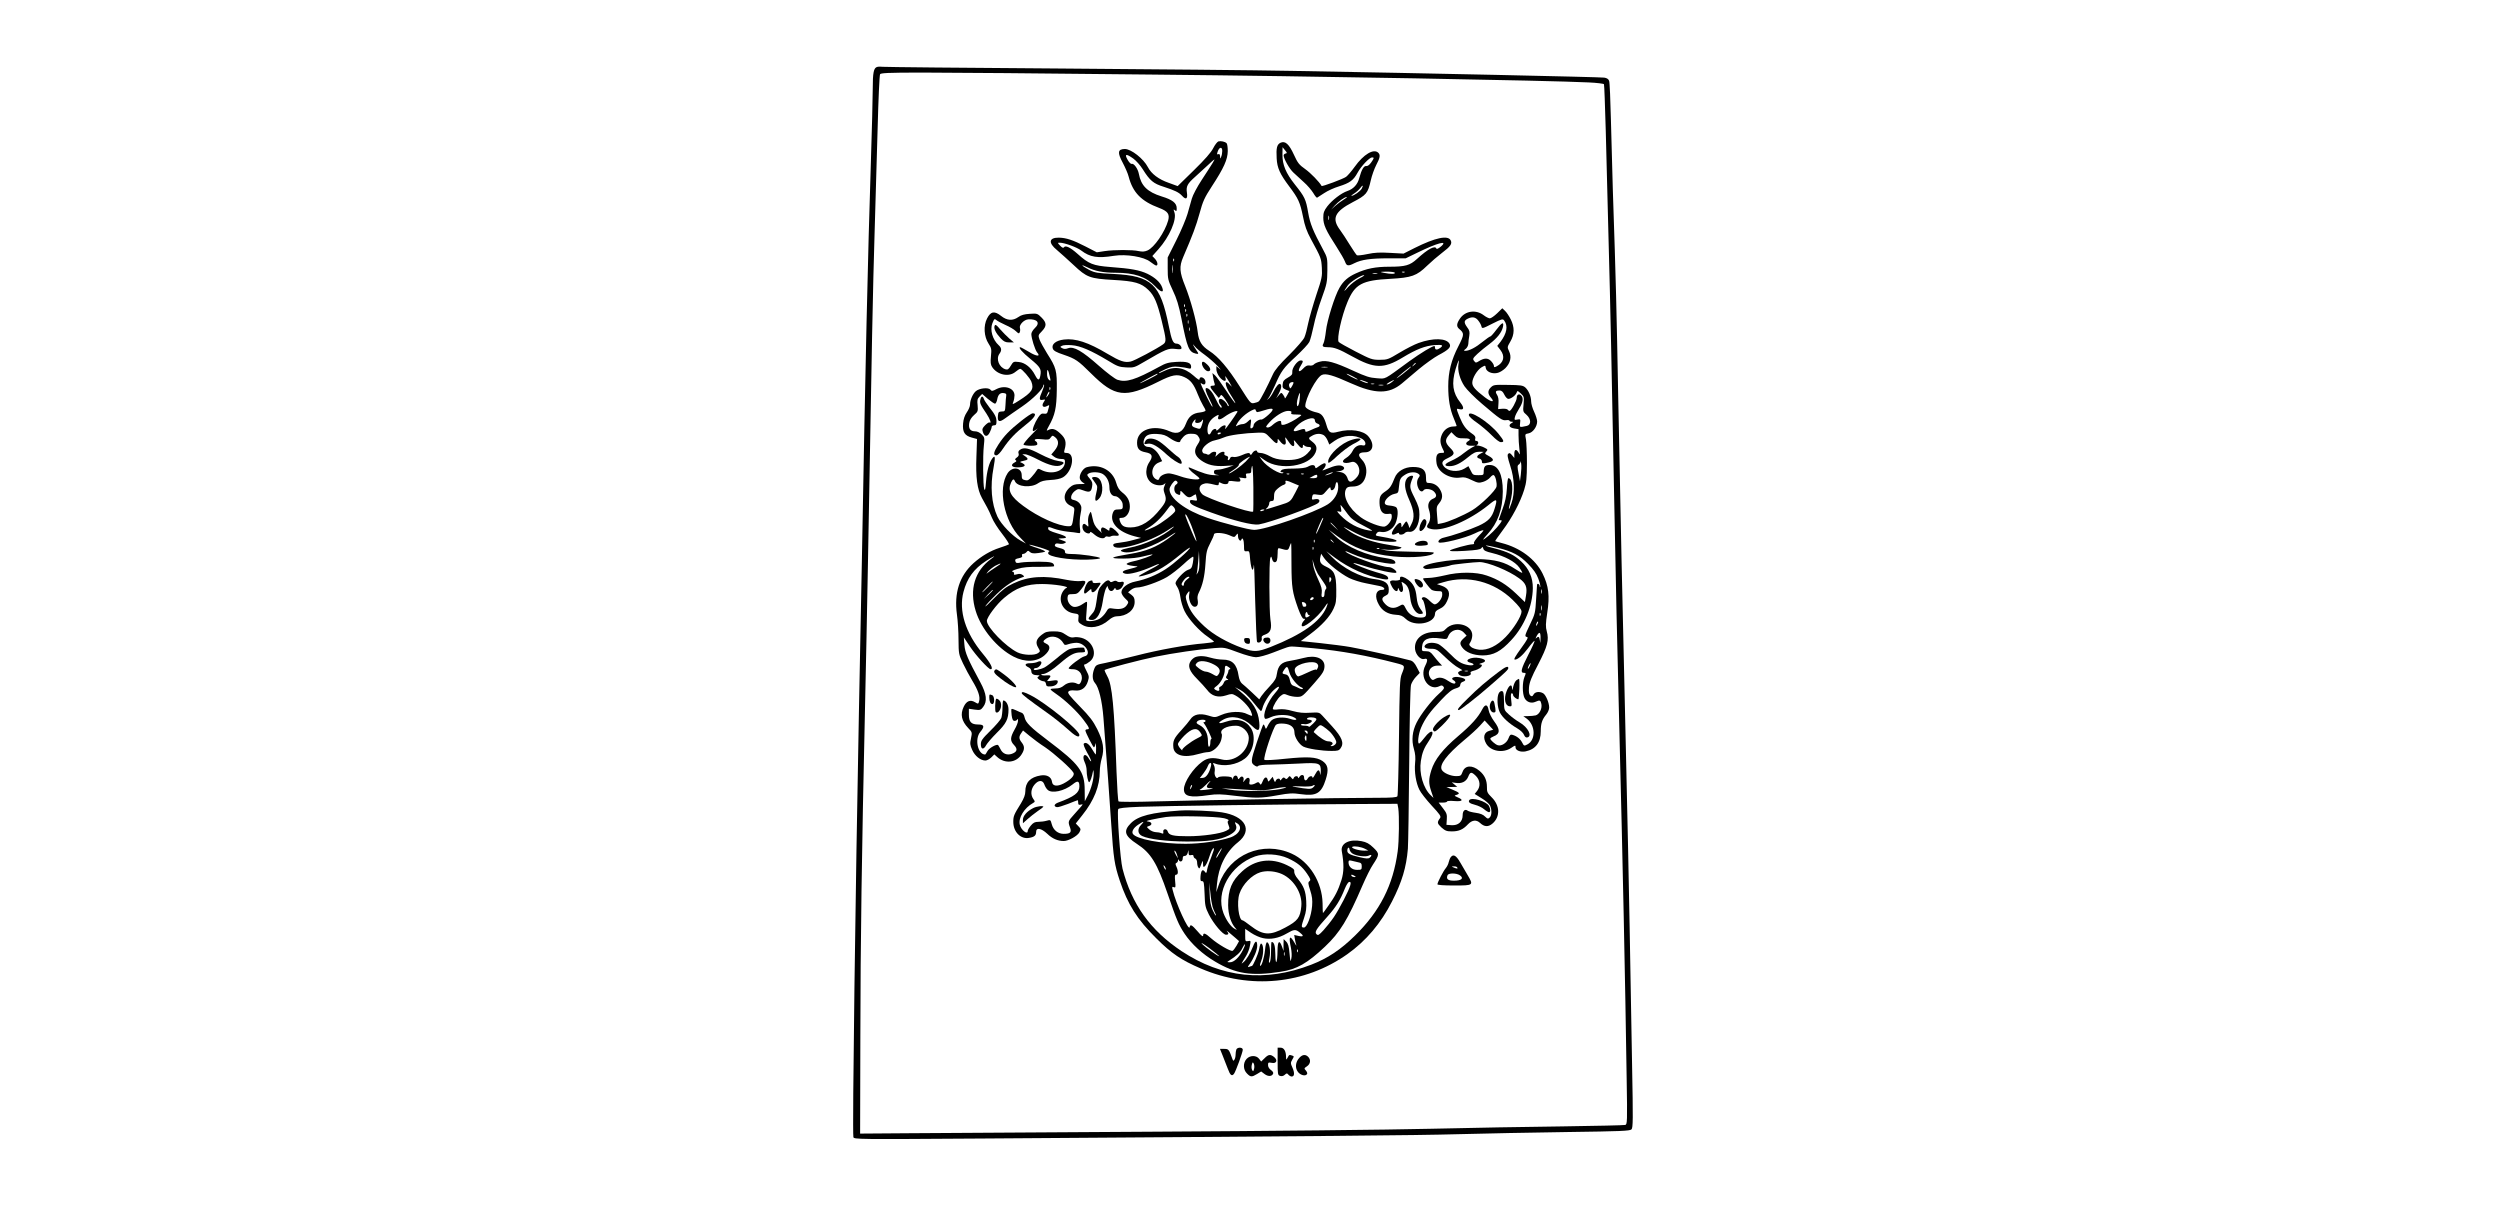 <?xml version="1.0" encoding="UTF-8" standalone="yes"?>
<svg version="1.0" xmlns="http://www.w3.org/2000/svg" width="100%" height="100mm" viewBox="0 0 768 1024" preserveAspectRatio="xMidYMid meet">
  <g transform="translate(0,1024) scale(0.1,-0.1)" fill="#000000" stroke="none">
    <path d="M737 9683 c-29 -8 -37 -46 -37 -186 0 -73 -7 -339 -15 -592 -26 -803
-46 -1686 -75 -3310 -6 -308 -17 -884 -25 -1280 -28 -1432 -56 -3499 -46
-3539 4 -19 27 -19 1070 -12 2877 20 3597 26 3961 36 217 6 628 14 912 18 443
6 519 9 533 22 13 14 14 75 5 540 -5 289 -14 797 -20 1130 -6 333 -19 974 -30
1425 -30 1268 -48 2097 -65 2985 -14 754 -19 965 -45 1735 -5 154 -12 417 -16
585 -4 168 -10 315 -15 327 -5 15 -19 24 -41 27 -32 5 -1501 37 -2593 56 -297
6 -1179 14 -1960 20 -781 5 -1434 12 -1450 14 -17 2 -38 2 -48 -1z m2323 -64
c1253 -12 3281 -49 3598 -65 67 -3 125 -10 128 -15 3 -5 9 -179 15 -387 5
-207 16 -627 24 -932 15 -551 25 -1037 45 -2075 13 -703 27 -1316 45 -2015 27
-1058 48 -2045 60 -2867 6 -361 5 -382 -12 -386 -10 -3 -243 -8 -518 -12 -275
-3 -774 -12 -1110 -20 -335 -8 -1357 -19 -2270 -24 -913 -6 -1842 -12 -2065
-13 l-405 -3 2 800 c1 806 12 1552 38 2710 8 347 19 900 25 1230 32 1834 42
2314 55 2740 8 259 19 661 26 895 6 234 15 433 20 442 10 19 188 19 2299 -3z"/>
    <path d="M3577 9063 c-9 -3 -29 -28 -43 -56 -18 -36 -69 -94 -161 -184 l-135
-132 -74 27 c-84 29 -145 75 -174 131 -36 70 -139 151 -192 151 -59 -1 -63
-30 -17 -115 20 -38 43 -90 49 -115 35 -133 105 -205 255 -261 71 -27 88 -51
74 -104 -27 -96 -117 -227 -173 -250 -23 -10 -43 -11 -72 -5 -51 12 -202 12
-284 0 l-65 -10 -95 49 c-103 53 -160 72 -221 73 -83 1 -90 -43 -16 -103 28
-24 91 -80 139 -125 109 -103 135 -113 333 -124 176 -10 229 -25 290 -84 48
-46 74 -107 110 -256 39 -159 40 -175 13 -195 -51 -37 -241 -138 -271 -144
-50 -11 -88 2 -191 63 -162 97 -269 132 -365 120 -67 -8 -106 -40 -92 -76 6
-17 28 -30 92 -51 96 -33 119 -48 226 -155 199 -198 282 -208 560 -69 115 58
156 66 215 39 52 -23 80 -58 113 -143 13 -33 33 -75 44 -93 12 -18 21 -38 21
-43 0 -6 -21 -13 -46 -16 -61 -6 -95 -34 -117 -93 -27 -72 -71 -93 -135 -64
-136 61 -272 14 -272 -94 0 -51 18 -71 73 -81 53 -10 62 -33 30 -80 -44 -65
-31 -150 29 -181 33 -17 80 -18 97 -1 10 10 10 7 0 -16 -10 -22 -10 -35 -1
-61 19 -52 15 -71 -29 -126 -86 -109 -167 -160 -254 -160 -55 0 -76 14 -89 58
-6 19 -4 22 18 22 35 0 66 43 66 92 0 49 -19 86 -64 120 -25 20 -39 42 -50 81
-30 104 -136 159 -246 128 -31 -9 -64 -64 -56 -95 3 -12 16 -28 28 -34 20 -9
16 -11 -29 -11 -43 -1 -58 -6 -83 -28 -60 -55 -56 -124 8 -153 32 -14 33 -17
27 -60 -14 -108 -15 -110 -45 -110 -83 0 -252 76 -377 169 -107 79 -132 128
-101 196 13 28 23 32 31 11 19 -49 137 -59 195 -17 23 16 49 23 102 26 45 2
82 10 103 22 82 49 106 203 31 203 -22 0 -24 3 -17 28 17 60 9 93 -35 133 -42
40 -68 47 -102 29 -16 -9 -15 -4 6 34 51 91 64 149 66 300 2 162 -4 184 -81
305 -26 42 -54 93 -62 113 -13 37 -12 39 19 71 41 43 41 70 -3 114 -34 34 -37
35 -98 31 -45 -3 -72 -10 -95 -27 -47 -33 -94 -30 -143 9 -55 44 -87 39 -117
-20 -32 -61 -26 -152 12 -210 24 -37 26 -46 20 -105 -5 -52 -3 -70 10 -90 43
-66 140 -86 194 -40 17 14 34 25 40 25 14 0 81 -77 92 -106 24 -62 5 -90 -102
-158 -57 -36 -58 -36 -48 -11 6 15 10 39 10 54 0 60 -80 88 -149 53 -35 -19
-41 -19 -52 -5 -17 20 -92 12 -121 -13 -26 -23 -48 -74 -48 -111 0 -15 -12
-44 -27 -65 -18 -27 -28 -56 -31 -93 -6 -71 13 -101 72 -117 l44 -12 -5 -145
c-7 -176 7 -275 46 -346 15 -27 35 -63 44 -80 9 -16 27 -54 39 -84 12 -30 50
-90 85 -134 35 -45 60 -84 56 -88 -5 -3 -39 -17 -78 -29 -75 -24 -151 -69
-216 -127 -117 -106 -163 -248 -138 -429 7 -49 13 -143 13 -209 1 -117 2 -122
37 -196 20 -42 55 -107 78 -145 49 -81 66 -132 57 -168 -7 -27 -7 -27 -36 -10
-38 23 -71 9 -93 -39 -30 -63 -18 -118 38 -177 33 -34 33 -36 23 -85 -10 -44
-8 -57 10 -97 22 -50 69 -88 110 -88 13 0 34 12 49 26 l25 25 22 -20 c65 -61
162 -51 206 22 25 40 25 65 0 97 -24 30 -25 49 -4 78 l15 22 52 -43 c29 -24
87 -68 131 -96 78 -53 219 -179 237 -213 12 -22 -23 -58 -84 -90 -54 -27 -91
-21 -95 15 -5 40 -42 61 -93 53 -87 -14 -129 -57 -129 -134 0 -26 -11 -56 -36
-98 -60 -96 -64 -107 -64 -155 0 -83 61 -145 130 -133 45 7 60 20 60 50 0 39
43 31 93 -16 41 -40 87 -60 137 -60 38 0 113 41 130 72 13 25 13 29 -8 51
l-22 23 55 70 c97 121 145 241 145 366 0 28 7 75 16 106 23 78 13 139 -37 242
-35 69 -61 104 -147 192 -84 87 -103 110 -93 122 8 9 25 12 54 9 53 -6 91 21
108 77 11 36 10 44 -14 90 -19 36 -22 50 -12 50 7 0 27 12 44 26 66 55 24 169
-71 195 -22 6 -52 8 -66 4 -18 -4 -36 2 -65 22 -33 23 -51 28 -102 28 -52 0
-67 -4 -98 -28 -46 -35 -55 -66 -30 -107 18 -31 18 -32 -1 -46 -29 -21 -122
-18 -171 6 -97 47 -255 209 -255 262 0 30 81 139 143 191 98 84 187 117 317
116 98 0 234 -22 203 -32 -11 -4 -28 -23 -37 -42 -35 -73 14 -158 97 -170 42
-6 43 -8 39 -40 -4 -30 0 -37 29 -54 63 -39 155 -23 225 39 20 18 46 30 62 30
87 0 152 52 152 120 0 30 -6 43 -27 59 l-28 21 24 20 c13 11 36 20 52 20 46 0
180 47 248 87 35 21 97 69 138 107 40 38 77 66 80 62 4 -3 2 -27 -3 -53 -8
-40 -13 -48 -42 -57 -32 -11 -102 -87 -102 -110 0 -6 8 -23 17 -36 9 -13 20
-50 24 -82 4 -32 19 -83 34 -114 32 -66 124 -168 195 -215 27 -19 50 -37 50
-40 0 -4 -37 -10 -82 -14 -141 -11 -380 -54 -565 -102 -98 -25 -213 -52 -257
-61 -74 -14 -79 -17 -92 -48 -19 -47 -17 -94 5 -118 32 -35 60 -148 71 -289
31 -395 51 -677 65 -887 19 -288 27 -337 71 -470 66 -197 146 -324 304 -480
126 -126 209 -182 370 -251 410 -177 865 -132 1220 119 155 110 280 257 372
439 83 163 119 283 132 438 3 39 8 354 11 700 3 369 9 644 15 664 5 19 24 49
41 67 l32 33 -25 48 c-15 31 -33 50 -49 55 -80 22 -428 100 -502 112 -49 9
-162 23 -251 33 l-163 17 76 56 c98 73 166 147 196 213 21 45 24 66 23 160 -1
126 -16 159 -86 191 -45 21 -56 40 -46 81 l6 26 24 -35 c33 -48 136 -130 209
-167 33 -16 96 -36 140 -44 44 -9 95 -19 114 -23 41 -8 54 -32 19 -32 -52 0
-64 -57 -25 -124 28 -51 76 -79 140 -83 41 -2 57 -9 83 -34 72 -70 243 -40
244 43 0 17 11 28 40 41 28 13 45 30 60 63 32 66 18 107 -46 129 l-38 13 54
16 c203 61 420 5 576 -147 53 -52 74 -80 74 -98 0 -37 -67 -145 -132 -211 -73
-75 -150 -112 -219 -106 -28 3 -58 13 -69 23 -18 17 -19 20 -5 41 8 13 15 38
15 57 0 90 -151 126 -220 52 -20 -22 -32 -25 -89 -25 -108 0 -177 -61 -167
-145 6 -46 47 -89 76 -80 29 9 32 -10 9 -55 -52 -99 32 -217 121 -170 13 7 21
6 30 -5 10 -12 4 -23 -38 -60 -61 -55 -152 -172 -186 -241 -35 -70 -43 -146
-22 -217 12 -41 15 -75 10 -119 -7 -73 7 -164 36 -222 11 -23 56 -81 101 -130
70 -75 81 -91 71 -105 -26 -36 -25 -44 11 -78 32 -28 44 -33 87 -33 58 0 93
15 134 59 34 36 70 40 100 12 36 -34 69 -36 104 -6 66 56 63 151 -7 219 -35
35 -40 44 -39 86 0 56 -19 98 -62 134 -61 51 -121 47 -141 -9 -12 -32 -16 -35
-54 -35 -43 0 -103 25 -118 51 -25 41 38 125 186 249 51 42 110 96 131 120
l39 43 35 -38 36 -39 -29 -8 c-48 -12 -59 -56 -29 -108 38 -64 140 -81 208
-35 34 23 36 24 36 4 0 -25 43 -42 84 -33 83 17 126 74 126 167 0 65 11 98 45
139 14 17 25 42 25 59 0 40 -29 108 -51 119 -30 17 -67 12 -79 -11 -10 -17
-14 -18 -27 -8 -11 10 -14 27 -11 68 4 42 20 84 77 192 78 151 91 202 71 274
-10 37 -10 62 4 154 22 141 12 224 -39 327 -59 119 -186 215 -340 254 -27 7
-52 14 -54 16 -2 2 27 42 63 91 76 101 145 231 178 336 19 61 22 95 23 222 0
83 -4 171 -8 196 -9 46 -9 46 22 52 36 7 71 56 71 99 0 14 -11 50 -25 80 -14
29 -25 68 -25 86 0 42 -21 92 -49 117 -20 17 -39 20 -143 21 -116 2 -122 1
-145 -22 -26 -26 -25 -53 3 -85 35 -40 4 -38 -50 3 -82 63 -106 91 -106 122 0
39 41 107 78 129 30 17 31 17 34 -5 4 -31 50 -52 94 -43 20 3 49 21 69 40 43
44 54 94 31 142 -16 33 -15 35 11 80 35 59 36 120 3 185 -13 26 -34 58 -47 70
l-23 22 -43 -42 c-24 -23 -51 -42 -61 -42 -9 0 -33 12 -51 26 -64 49 -152 37
-196 -26 -30 -43 -32 -67 -9 -87 45 -37 44 -48 -5 -144 -60 -116 -85 -216 -85
-334 0 -110 14 -191 46 -267 13 -32 24 -60 24 -63 0 -3 -11 -5 -25 -5 -44 0
-81 -27 -99 -70 -17 -42 -14 -73 11 -122 13 -27 13 -28 -17 -28 -35 0 -46 -27
-37 -88 12 -73 111 -131 198 -117 31 5 50 1 94 -21 51 -24 60 -26 95 -15 21 6
48 23 59 37 11 14 25 23 30 19 15 -9 28 -65 23 -95 -6 -33 -133 -156 -204
-198 -72 -43 -202 -99 -249 -107 l-36 -7 -6 73 c-6 67 -4 74 18 101 30 36 32
72 5 116 -20 33 -54 52 -93 52 -19 0 -22 5 -22 46 0 63 -30 87 -109 87 -70 0
-131 -36 -152 -91 -26 -66 -39 -86 -74 -110 -45 -30 -53 -45 -52 -100 2 -64
25 -95 68 -90 31 4 34 2 34 -23 0 -31 -31 -74 -59 -82 -30 -7 -144 36 -199 77
-101 74 -154 177 -122 237 8 14 21 19 54 19 53 0 90 26 106 76 18 54 7 111
-29 148 -38 39 -29 61 26 61 68 0 83 68 28 133 -41 49 -150 65 -251 38 -65
-17 -79 -9 -98 57 -20 69 -39 94 -78 103 -52 11 -98 36 -98 53 0 64 93 240
138 260 32 15 93 -2 239 -68 204 -92 319 -93 427 -3 24 20 88 74 141 119 53
44 127 97 164 117 84 44 107 67 92 94 -26 48 -136 51 -258 7 -34 -12 -106 -49
-159 -81 -93 -56 -101 -59 -165 -59 -63 0 -74 4 -200 69 -74 38 -137 74 -141
80 -17 26 24 214 73 331 62 150 121 182 359 194 175 10 217 24 305 110 33 32
88 79 122 105 73 55 88 77 73 106 -23 44 -129 21 -299 -64 l-93 -47 -112 6
c-85 5 -129 3 -189 -10 -42 -9 -82 -13 -87 -10 -5 3 -32 43 -60 88 -27 45 -64
100 -80 122 -72 96 -46 153 105 232 114 59 126 74 150 180 9 41 30 99 46 130
32 60 35 83 17 101 -38 38 -123 -13 -197 -117 -25 -35 -57 -72 -71 -83 -23
-17 -200 -83 -204 -76 -19 34 -91 108 -136 140 -51 36 -63 51 -94 119 -41 90
-73 118 -111 101 -31 -14 -38 -44 -33 -130 4 -80 27 -130 104 -233 77 -102 91
-134 115 -252 15 -78 31 -122 66 -187 86 -158 86 -160 91 -239 4 -70 1 -87
-46 -226 -27 -82 -57 -187 -67 -233 -9 -46 -23 -100 -32 -120 -8 -20 -63 -83
-127 -147 -79 -77 -119 -125 -135 -160 -44 -97 -105 -216 -117 -225 -6 -6 -24
-12 -40 -15 -28 -6 -32 -1 -119 137 -98 155 -178 249 -255 298 -62 40 -86 79
-95 155 -11 94 -60 271 -104 382 -48 118 -51 164 -17 243 80 186 107 258 136
363 28 103 41 131 102 225 100 153 132 224 133 294 0 31 -4 61 -10 66 -14 13
-46 20 -68 15z m32 -80 c0 -16 -4 -37 -9 -48 -8 -19 -9 -19 -9 4 -1 16 -5 21
-15 18 -12 -5 -13 -1 -4 24 13 37 38 39 37 2z m527 -21 c-9 -2 -16 -9 -16 -15
0 -28 50 -115 81 -143 19 -17 58 -53 87 -80 30 -26 65 -68 79 -91 14 -24 28
-41 32 -38 4 2 31 20 59 38 28 19 83 44 123 56 89 28 120 50 154 113 30 55 99
128 121 128 19 0 18 -6 -8 -43 -14 -20 -30 -31 -40 -29 -20 4 -40 -31 -58 -98
-14 -55 -49 -93 -100 -110 -50 -17 -126 -75 -167 -128 -27 -36 -33 -52 -33
-94 0 -58 21 -105 110 -242 33 -51 65 -107 71 -124 13 -37 26 -39 77 -13 60
30 134 41 286 41 l142 0 95 46 c167 82 262 108 199 53 -19 -16 -36 -25 -38
-19 -10 30 -69 0 -163 -86 -58 -53 -97 -64 -229 -64 -115 0 -191 -15 -280 -56
-64 -29 -103 -63 -135 -119 -39 -66 -104 -273 -113 -361 -5 -44 -14 -90 -20
-101 -15 -26 -7 -33 38 -33 51 0 90 -15 200 -76 185 -103 263 -105 420 -10
116 70 188 98 268 104 64 4 75 -1 45 -24 -24 -18 -43 -17 -43 1 0 8 -2 15 -5
15 -18 0 -115 -59 -208 -126 -220 -161 -193 -147 -272 -142 -59 4 -90 14 -195
62 -156 72 -225 91 -278 76 -22 -5 -45 -16 -51 -24 -6 -7 -22 -11 -36 -8 -19
3 -32 -4 -54 -27 -35 -37 -47 -21 -19 24 23 38 23 45 -1 45 -26 0 -73 -64 -69
-96 2 -20 -5 -29 -37 -47 -32 -18 -41 -29 -43 -55 -3 -28 1 -34 26 -45 l30
-12 -19 -35 c-10 -19 -18 -30 -19 -24 0 5 -7 19 -15 30 -14 19 -15 18 -36 -6
l-21 -25 21 38 c22 40 27 72 12 81 -11 7 -34 -20 -59 -70 -11 -22 -29 -47 -39
-54 -17 -14 -17 -14 0 6 9 11 33 59 54 105 52 120 70 146 177 244 52 49 102
102 110 119 8 17 24 77 36 134 11 56 41 160 67 230 43 119 46 133 47 232 1
103 0 106 -37 175 -83 154 -107 213 -123 306 -19 111 -28 130 -111 234 -75 95
-103 162 -103 248 l1 62 20 -25 c19 -22 19 -25 5 -28z m-1267 -42 c23 -17 58
-56 78 -88 60 -96 89 -120 176 -147 92 -30 125 -46 151 -74 33 -37 49 -27 41
25 -8 53 4 75 68 132 23 20 71 64 106 97 63 59 64 59 41 20 -13 -22 -55 -86
-92 -143 -37 -56 -74 -126 -82 -155 -9 -29 -25 -86 -36 -127 -12 -41 -53 -140
-93 -219 l-72 -144 0 -92 c0 -87 2 -96 42 -181 33 -69 50 -123 73 -239 47
-240 61 -274 118 -288 27 -6 27 -3 4 31 -28 41 -36 60 -12 30 11 -15 49 -47
83 -71 34 -25 82 -67 107 -93 25 -27 33 -38 18 -25 l-28 24 0 -28 c0 -15 11
-43 26 -62 28 -37 60 -45 51 -13 -8 30 -3 25 32 -32 21 -36 24 -44 8 -25 -54
64 -51 0 4 -82 23 -34 39 -64 37 -67 -3 -2 -37 44 -76 104 -39 59 -81 117 -93
128 l-22 19 6 -35 c3 -19 8 -43 12 -52 5 -14 2 -18 -14 -18 -29 0 -26 -13 11
-57 18 -21 34 -40 36 -43 2 -3 8 3 14 13 8 16 14 13 43 -29 19 -27 32 -50 28
-53 -3 -4 -8 0 -11 8 -7 21 -40 51 -57 51 -20 0 -19 -29 1 -51 9 -10 11 -19 5
-23 -5 -3 -24 26 -42 65 -29 63 -59 99 -81 99 -16 0 -7 -32 23 -91 17 -33 30
-62 27 -64 -4 -4 -29 42 -78 145 -17 35 -25 59 -18 52 7 -7 18 -12 25 -12 16
0 17 32 1 48 -17 17 -38 15 -38 -4 0 -11 -16 -1 -49 29 -80 71 -161 83 -253
36 -21 -11 -38 -17 -38 -14 0 4 25 18 56 32 47 21 66 25 113 20 31 -3 66 -9
79 -13 18 -5 22 -2 22 14 0 34 -35 45 -122 40 -67 -4 -89 -10 -146 -42 -198
-108 -272 -131 -345 -107 -21 7 -88 58 -154 116 -140 124 -210 164 -256 147
-21 -8 -35 -8 -50 0 -19 10 -19 11 -2 20 10 6 46 8 81 5 72 -5 161 -44 303
-129 76 -47 93 -53 151 -56 62 -3 69 -1 145 44 185 108 205 117 263 110 39 -5
52 -3 52 7 0 18 -21 37 -41 37 -29 0 -41 26 -65 147 -71 351 -141 416 -459
433 -134 6 -156 10 -202 33 -28 15 -54 31 -58 37 -3 5 16 -2 42 -15 60 -31
133 -45 233 -45 158 0 255 -33 331 -113 50 -53 76 -56 58 -9 -16 43 -59 82
-122 113 -66 31 -136 44 -312 57 -140 11 -177 25 -270 109 -62 55 -102 74
-114 54 -5 -7 -15 -3 -31 14 -23 24 -23 25 -3 25 39 0 143 -38 178 -65 74 -56
137 -66 273 -44 102 16 250 -8 302 -50 22 -17 44 -31 49 -31 18 0 12 32 -10
56 l-22 23 51 57 c91 102 154 246 133 306 -9 26 -9 29 4 18 13 -11 15 -8 15
17 0 43 -36 71 -125 98 -119 37 -172 89 -190 188 -8 43 -42 90 -60 83 -7 -2
-22 13 -34 35 -28 49 -12 52 48 9z m1901 -250 c-11 -21 -66 -60 -85 -60 -5 0
4 9 21 19 18 11 40 31 50 44 22 30 30 28 14 -3z m-150 -91 c-19 -12 -51 -35
-70 -52 l-35 -32 30 34 c31 34 82 71 100 71 6 0 -6 -10 -25 -21z m-123 -166
c-3 -10 -5 -4 -5 12 0 17 2 24 5 18 2 -7 2 -21 0 -30z m-1290 -345 c-3 -8 -6
-5 -6 6 -1 11 2 17 5 13 3 -3 4 -12 1 -19z m-10 -95 c-2 -16 -4 -3 -4 27 0 30
2 43 4 28 2 -16 2 -40 0 -55z m1848 -3 c7 -12 -34 -12 -90 -1 -38 8 -37 9 22
10 34 0 65 -3 68 -9z m82 4 c-3 -3 -12 -4 -19 -1 -8 3 -5 6 6 6 11 1 17 -2 13
-5z m-229 -11 c-10 -2 -26 -2 -35 0 -10 3 -2 5 17 5 19 0 27 -2 18 -5z m-146
-39 c-28 -14 -71 -47 -94 -72 -41 -47 -43 -43 -5 11 19 29 111 87 136 87 8 0
-8 -12 -37 -26z m-1455 -236 c-3 -8 -6 -5 -6 6 -1 11 2 17 5 13 3 -3 4 -12 1
-19z m10 -40 c-3 -8 -6 -5 -6 6 -1 11 2 17 5 13 3 -3 4 -12 1 -19z m10 -40
c-3 -8 -6 -5 -6 6 -1 11 2 17 5 13 3 -3 4 -12 1 -19z m2422 -35 c12 -14 24
-36 27 -48 5 -22 7 -22 91 21 80 40 87 42 99 26 33 -45 22 -106 -31 -177 l-27
-34 26 -34 c41 -53 28 -105 -31 -136 -19 -10 -23 -9 -23 4 0 9 -11 27 -25 41
-27 27 -57 25 -103 -4 -21 -13 -24 -13 -37 4 -13 17 -11 22 28 59 24 22 68 59
99 81 65 49 103 97 113 142 10 48 -8 40 -55 -23 -22 -30 -45 -55 -49 -55 -5 0
-34 -20 -65 -45 -57 -47 -112 -75 -143 -75 -16 1 -16 2 2 16 11 8 21 27 22 42
0 15 4 45 8 67 5 33 2 46 -19 73 -27 38 -26 54 7 70 37 18 64 13 86 -15z
m-3934 -38 c33 -14 72 -37 86 -51 23 -22 27 -23 33 -8 4 9 4 25 1 34 -8 26 34
70 70 72 75 4 101 -29 55 -72 -16 -15 -30 -38 -30 -50 0 -35 31 -133 48 -153
33 -37 -4 -35 -67 4 -36 21 -68 39 -73 39 -20 0 17 -43 86 -99 81 -66 91 -84
81 -137 -8 -44 -20 -43 -44 4 -32 62 -83 104 -135 109 -44 5 -46 4 -67 -31
-17 -29 -26 -35 -43 -30 -54 15 -83 87 -51 130 20 27 18 48 -6 70 -52 47 -75
128 -53 184 15 37 18 39 33 26 9 -8 43 -26 76 -41z m1522 13 c-3 -7 -5 -2 -5
12 0 14 2 19 5 13 2 -7 2 -19 0 -25z m10 -60 c-3 -7 -5 -2 -5 12 0 14 2 19 5
13 2 -7 2 -19 0 -25z m2238 -280 c-9 -50 12 -127 51 -184 19 -28 84 -93 145
-145 153 -130 169 -141 202 -136 15 2 27 0 27 -5 0 -4 8 -8 18 -8 16 -1 16 -1
0 -11 -30 -17 -21 -38 20 -45 l37 -6 0 -51 c0 -29 3 -79 7 -112 6 -47 5 -55
-3 -38 -20 38 -39 37 -39 -3 l0 -36 -19 23 c-15 19 -22 21 -32 12 -9 -9 -5
-31 17 -100 36 -108 40 -227 10 -311 -23 -68 -29 -63 -10 8 28 101 20 200 -16
200 -4 0 -10 -39 -12 -87 -4 -64 -14 -111 -37 -172 -17 -47 -31 -86 -31 -88 0
-2 7 -3 16 -3 13 0 12 -4 -4 -27 -29 -40 -86 -97 -124 -124 -27 -19 -24 -13
18 34 87 95 127 208 128 357 0 143 -38 220 -110 220 -37 0 -48 -12 -49 -55 0
-29 -2 -30 -45 -30 -42 0 -46 2 -63 38 l-19 37 -33 -20 c-54 -33 -139 -24
-172 19 -22 28 -14 46 29 66 63 30 67 44 24 87 -42 42 -45 66 -13 104 l23 27
26 -26 c21 -21 35 -26 73 -25 51 1 69 -9 42 -23 -31 -18 -20 -39 21 -39 l37 0
-28 -15 c-15 -8 -47 -30 -71 -49 -23 -20 -68 -47 -100 -61 -60 -26 -66 -45
-15 -45 44 0 90 22 153 74 45 37 64 46 94 46 l37 -1 -27 -15 c-33 -17 -36 -34
-8 -41 11 -3 20 -14 20 -24 0 -15 5 -18 33 -13 70 12 77 30 22 60 -32 17 -33
20 -19 35 15 16 13 19 -15 33 -16 9 -40 16 -53 17 -13 0 -17 3 -10 6 17 7 15
33 -4 33 -11 0 -13 6 -9 19 4 15 -3 26 -29 43 -48 33 -73 67 -102 138 -29 73
-29 72 0 64 37 -9 40 13 7 55 -64 80 -75 159 -40 279 23 76 34 95 24 40z
m-355 8 c0 -2 -8 -10 -17 -17 -16 -13 -17 -12 -4 4 13 16 21 21 21 13z m-737
-33 c-13 -2 -33 -2 -45 0 -13 2 -3 4 22 4 25 0 35 -2 23 -4z m693 -1 c-3 -4
-33 -30 -68 -57 -71 -55 -59 -38 17 24 51 41 60 47 51 33z m-3001 -82 c7 -31
6 -33 -9 -21 -10 9 -16 28 -15 55 0 45 10 32 24 -34z m895 25 c0 -6 -137 -75
-147 -75 -6 1 134 77 145 80 1 0 2 -2 2 -5z m1630 -20 c25 -13 41 -24 35 -24
-5 0 -30 11 -55 24 -25 13 -40 24 -35 24 6 0 30 -11 55 -24z m100 -40 c19 -7
28 -14 20 -14 -8 0 -28 6 -45 14 -39 17 -21 18 25 0z m221 -5 c-13 -11 -31
-20 -40 -20 -9 0 0 8 19 19 46 24 50 24 21 1z m-829 -30 c-16 -28 -17 -28 -25
-8 -8 22 5 38 30 38 8 0 7 -9 -5 -30z m681 13 c-7 -2 -19 -2 -25 0 -7 3 -2 5
12 5 14 0 19 -2 13 -5z m-2762 -58 c-28 -63 -27 -79 3 -73 24 5 24 4 9 -19
-21 -31 -5 -50 27 -33 20 11 21 10 16 -9 -3 -12 -8 -29 -11 -40 -4 -13 -12
-17 -29 -14 -20 4 -30 -3 -50 -33 -29 -45 -51 -102 -42 -111 3 -4 18 4 34 18
15 13 -6 -9 -46 -49 -40 -40 -70 -78 -67 -83 4 -5 31 -9 61 -9 40 0 54 4 54
14 0 8 -4 18 -10 21 -27 17 -6 26 49 19 51 -6 60 -4 72 14 14 19 16 19 36 4
35 -28 34 -67 -4 -113 l-27 -32 23 -18 c13 -11 38 -19 57 -19 29 0 34 -3 34
-24 0 -78 -110 -114 -200 -66 -21 11 -25 11 -35 -5 -5 -10 -24 -34 -41 -53
-25 -29 -35 -34 -57 -28 -23 5 -27 12 -27 41 0 64 -77 76 -117 17 -84 -127
-31 -399 106 -538 l46 -48 -45 25 c-66 36 -162 135 -192 199 -50 108 -62 254
-32 410 16 86 13 106 -11 74 -26 -34 -45 -106 -52 -193 -5 -63 -8 -79 -15 -62
-10 29 -13 274 -3 363 7 63 6 68 -18 92 -16 16 -37 26 -55 26 -40 0 -56 22
-49 68 4 25 17 46 40 67 33 28 34 33 30 81 -5 43 -2 55 16 73 l22 22 47 -41
c27 -22 53 -40 60 -40 6 0 14 16 18 35 7 41 25 58 56 53 17 -2 22 -8 19 -23
-2 -11 -5 -45 -6 -75 -3 -53 -4 -55 -31 -55 -25 -1 -29 -5 -32 -34 -5 -53 11
-59 60 -23 24 18 88 62 142 99 90 62 176 147 176 176 0 5 3 8 6 4 3 -3 -4 -27
-15 -52z m2837 48 c-10 -2 -26 -2 -35 0 -10 3 -2 5 17 5 19 0 27 -2 18 -5z
m-2771 -35 c-3 -8 -6 -5 -6 6 -1 11 2 17 5 13 3 -3 4 -12 1 -19z m3780 -43 c9
-19 24 -35 33 -35 22 0 60 28 69 52 7 18 8 18 35 -7 27 -25 28 -30 23 -89 -6
-60 -5 -64 24 -88 40 -36 41 -85 2 -93 -61 -13 -59 -14 -55 23 4 33 3 35 -23
30 -24 -5 -26 -3 -20 21 3 14 20 47 36 72 32 50 37 90 14 109 -18 15 -35 5
-35 -22 0 -24 -46 -108 -60 -108 -5 0 -12 5 -15 10 -4 6 -23 9 -43 8 l-37 -3
3 48 c3 31 -2 56 -12 71 -17 27 -12 36 21 36 17 0 28 -10 40 -35z m-3787 17
c0 -5 -7 -17 -15 -28 -14 -18 -14 -17 -4 9 12 27 19 34 19 19z m2083 -59 c-5
-52 -23 -75 -23 -29 0 23 20 90 25 84 2 -2 0 -27 -2 -55z m-352 -103 c6 0 32
7 60 16 77 25 88 12 33 -38 -26 -24 -53 -42 -60 -40 -21 4 -64 -28 -64 -48 0
-10 -7 -20 -15 -24 -13 -4 -14 1 -9 34 7 45 3 49 -26 20 -11 -11 -29 -20 -41
-20 -11 0 -30 -5 -41 -11 -20 -11 -20 -11 -2 21 22 37 73 82 118 104 27 13 31
13 34 1 2 -8 8 -15 13 -15z m-168 -2 c-20 -34 -95 -138 -98 -138 -3 0 -2 7 1
15 10 25 -25 17 -51 -11 -14 -15 -25 -22 -25 -15 0 21 -30 11 -42 -14 -16 -36
-33 -25 -32 22 1 45 24 83 68 109 24 14 28 14 24 2 -14 -35 8 -38 50 -7 53 39
122 63 105 37z m451 -3 c-5 -12 3 -15 42 -15 46 -1 48 -2 29 -16 -36 -28 -99
-61 -127 -68 -24 -5 -28 -3 -28 14 0 17 -4 20 -22 15 -13 -4 -35 -18 -50 -32
-14 -14 -34 -23 -44 -21 -15 3 -13 8 15 40 47 53 118 98 157 98 26 0 32 -4 28
-15z m196 -64 c0 -11 9 -23 20 -26 25 -8 26 -24 3 -31 -10 -3 -37 -14 -60 -25
-36 -16 -43 -16 -43 -4 0 18 -13 19 -57 3 -45 -16 -52 -4 -17 33 54 58 154 90
154 50z m-996 -6 c-9 -22 42 -20 55 3 14 23 14 3 0 -37 -12 -35 -14 -35 -57
-20 -31 11 -33 25 -9 57 13 16 18 15 11 -3z m216 -99 c0 -2 -7 -6 -15 -10 -8
-3 -15 -1 -15 4 0 6 7 10 15 10 8 0 15 -2 15 -4z m409 -41 c47 -50 61 -55 61
-24 0 21 1 20 21 -5 29 -37 53 -35 46 4 -4 17 -5 30 -3 30 2 0 15 -18 30 -40
29 -44 51 -44 43 -1 -5 24 -3 23 25 -12 32 -40 48 -47 48 -20 0 13 3 14 12 5
7 -7 22 -12 35 -12 32 0 29 -16 -10 -55 -42 -42 -102 -58 -193 -53 -53 4 -84
12 -119 31 -26 15 -60 27 -76 27 -16 0 -29 5 -29 10 0 19 -29 10 -41 -12 -8
-14 -14 -18 -17 -10 -5 17 -22 15 -74 -8 -24 -10 -54 -17 -66 -13 -15 3 -24 0
-28 -11 -3 -9 -10 -16 -15 -16 -4 0 -6 7 -2 16 4 10 -1 17 -15 21 -13 3 -19
10 -15 19 8 22 -28 17 -53 -7 l-23 -21 6 21 c4 16 1 21 -15 21 -11 0 -25 -7
-32 -15 -7 -8 -17 -12 -24 -8 -6 4 -18 8 -26 8 -8 0 -16 9 -18 21 -4 29 57 81
105 89 21 4 56 15 78 25 39 18 170 36 286 39 54 1 57 -1 98 -44z m-834 -3 c43
-30 85 -42 85 -23 0 4 11 20 25 35 18 19 34 26 62 26 43 0 55 -6 70 -34 9 -16
6 -27 -14 -57 -34 -51 -25 -90 29 -130 55 -39 109 -52 198 -47 l75 5 -50 -18
c-27 -9 -65 -18 -82 -18 -26 -1 -33 -5 -33 -20 0 -15 8 -21 33 -24 17 -3 5 -3
-28 -2 -53 2 -95 15 -204 62 -28 13 -4 -23 37 -52 22 -16 41 -33 41 -37 2 -17
-89 -7 -157 17 -39 14 -83 25 -96 25 -36 0 -75 -20 -81 -42 -5 -14 -10 -16
-26 -7 -51 27 -39 114 19 138 l31 13 -19 38 c-23 46 -64 80 -95 80 -31 0 -47
23 -39 54 11 43 41 58 111 54 51 -3 71 -10 108 -36z m1277 27 c11 -6 26 -26
34 -45 l14 -34 44 31 c70 50 169 55 234 13 29 -19 31 -59 1 -51 -34 9 -68 -10
-86 -48 -9 -19 -32 -44 -51 -55 -55 -33 -24 -57 44 -35 30 10 64 -29 64 -73 0
-24 -8 -42 -29 -63 -35 -35 -57 -37 -67 -6 -11 37 -35 57 -73 59 -36 1 -36 1
-4 5 44 6 61 28 33 43 -24 13 -63 6 -129 -22 -44 -18 -44 -18 -28 0 23 25 23
53 0 45 -10 -4 -29 -15 -43 -26 -22 -17 -25 -17 -28 -3 -4 20 -29 20 -62 1
-16 -9 -56 -14 -116 -15 -69 0 -95 -4 -104 -15 -10 -12 -9 -15 5 -15 10 0 16
-3 12 -6 -19 -20 -138 51 -177 106 l-22 31 45 -32 c126 -88 373 -51 422 64 16
39 9 63 -26 90 -36 26 -36 33 -1 51 32 18 66 20 94 5z m-647 -220 c-39 -39
-123 -99 -140 -99 -5 0 13 14 39 30 26 17 46 36 43 43 -3 9 68 60 93 66 2 1
-14 -17 -35 -40z m2289 -109 l-7 -55 -12 65 c-11 54 -10 66 1 73 8 4 15 16 16
25 0 9 3 1 5 -18 3 -19 1 -60 -3 -90z m-2228 -308 c-17 -16 -390 111 -423 144
-33 33 -30 72 5 85 26 10 41 9 105 -7 21 -5 27 -3 27 10 0 13 4 15 19 6 29
-15 61 -12 61 5 0 13 9 15 50 9 41 -5 50 -4 50 9 0 8 -6 18 -12 20 -7 3 5 3
26 0 36 -6 39 -5 34 15 -5 18 -2 22 19 22 17 0 24 5 23 18 -1 9 2 28 6 42 6
16 10 -48 12 -174 1 -109 0 -201 -2 -204z m-1250 312 c34 -23 54 -65 54 -113
0 -42 20 -71 49 -71 22 0 59 -39 61 -65 4 -40 0 -45 -35 -45 -29 0 -37 -5 -46
-27 -31 -82 43 -161 182 -197 l52 -13 -63 -17 c-34 -10 -87 -20 -117 -23 -42
-5 -53 -9 -51 -22 11 -58 291 19 452 125 45 30 65 40 46 23 -86 -75 -235 -143
-368 -169 -74 -15 -86 -26 -37 -36 72 -13 262 55 380 136 25 17 45 29 45 26 0
-3 -29 -26 -64 -51 -99 -70 -180 -103 -318 -126 -163 -27 -179 -38 -53 -38 64
0 125 7 170 19 39 10 71 17 73 15 7 -6 -99 -45 -156 -56 -34 -7 -61 -18 -59
-24 2 -5 26 -12 53 -15 54 -6 58 -3 -48 -31 -43 -11 -49 -26 -15 -34 32 -9
136 20 227 61 92 42 57 12 -47 -40 -41 -21 -72 -40 -69 -43 3 -3 36 4 73 16
79 23 164 75 276 168 42 35 77 59 77 54 0 -16 -132 -133 -202 -178 -75 -49
-163 -85 -252 -103 -66 -13 -116 -53 -116 -90 0 -12 14 -35 31 -51 30 -28 31
-30 15 -54 -20 -30 -52 -39 -110 -31 -42 7 -44 6 -64 -28 -12 -20 -36 -45 -54
-56 -32 -19 -103 -27 -111 -12 -2 4 -1 39 3 77 4 39 5 72 3 75 -2 2 -12 -1
-21 -8 -40 -29 -76 -40 -98 -30 -28 13 -47 48 -42 79 3 21 8 24 42 24 35 0 44
5 73 43 45 59 44 74 -6 66 -22 -3 -72 1 -117 10 -187 39 -319 30 -446 -31 -57
-27 -91 -53 -157 -121 -46 -48 -79 -78 -73 -67 6 12 48 57 94 101 75 72 139
113 213 139 19 6 19 7 2 20 -13 9 -27 11 -47 5 -22 -6 -28 -5 -24 5 3 7 -3 15
-13 17 -11 3 6 12 42 23 46 14 90 18 183 17 67 0 122 2 122 6 -1 30 -22 36
-127 37 -59 0 -127 -3 -149 -7 -36 -7 -42 -5 -47 11 -4 15 2 20 29 25 24 5 31
11 27 21 -3 9 1 15 10 15 8 0 20 7 27 15 11 14 15 14 29 0 13 -11 30 -13 69
-8 29 3 54 9 57 13 2 3 -28 17 -66 29 -39 12 -69 25 -66 27 2 2 43 -8 92 -23
48 -15 82 -29 76 -31 -6 -2 -11 -10 -11 -17 0 -29 171 -57 325 -53 67 2 109 7
107 13 -3 11 -159 34 -239 34 -45 1 -53 4 -53 20 0 14 -12 22 -45 30 -33 8
-43 15 -38 27 4 11 13 13 34 9 15 -4 36 -2 46 4 16 9 16 10 -7 19 -14 5 -32
12 -40 15 -8 3 2 6 23 6 59 1 43 19 -38 42 -56 17 -75 26 -75 40 0 16 3 16 48
-1 27 -10 77 -21 113 -25 35 -3 74 -8 87 -11 21 -4 22 -3 16 49 -3 29 -1 79 6
110 10 50 9 61 -5 83 -9 14 -29 27 -46 31 -25 5 -30 10 -27 31 2 14 15 34 31
46 26 19 29 19 71 4 51 -19 65 -13 72 33 5 28 1 41 -20 66 -25 29 -25 32 -9
42 27 16 91 13 119 -5z m1904 7 c-8 -5 -26 -11 -40 -15 -21 -5 -20 -3 5 9 32
15 60 20 35 6z m721 -4 c15 -11 15 -15 3 -32 -17 -23 -18 -56 -2 -90 11 -26
32 -33 43 -15 11 17 64 11 85 -10 27 -27 25 -49 -5 -60 -36 -14 -50 -50 -36
-91 15 -45 14 -91 -5 -117 -19 -28 -13 -38 29 -46 99 -19 311 71 470 199 73
60 79 57 53 -28 -22 -74 -51 -105 -133 -143 -73 -33 -226 -85 -291 -99 -29 -6
-52 -29 -41 -39 17 -15 222 36 299 74 19 10 46 21 60 25 21 6 17 -1 -24 -43
-26 -28 -45 -55 -42 -61 4 -6 0 -11 -11 -11 -32 0 -177 -40 -188 -51 -7 -8 27
-9 120 -4 99 6 132 11 141 23 9 13 12 12 16 -5 4 -15 22 -24 74 -36 103 -25
190 -71 225 -120 16 -22 27 -42 25 -44 -2 -3 -28 11 -58 31 -89 59 -165 79
-312 83 -227 6 -533 -51 -436 -82 19 -6 193 20 212 31 8 5 197 26 238 26 69 0
245 -72 331 -136 56 -41 68 -73 56 -144 l-9 -53 -72 69 c-81 77 -151 120 -246
152 -88 31 -231 31 -350 1 -47 -11 -106 -21 -132 -21 -27 0 -48 -3 -48 -6 0
-8 52 -77 69 -91 8 -7 32 -13 53 -13 36 0 38 -2 38 -30 0 -32 -38 -80 -63 -80
-7 0 -26 14 -42 30 -16 17 -37 30 -47 30 -19 0 -24 -15 -9 -24 4 -3 14 -33 20
-67 14 -69 9 -79 -42 -79 -51 0 -94 26 -117 69 -23 46 -25 46 -60 26 -41 -23
-78 -18 -111 14 -36 37 -37 56 -1 73 23 11 27 20 27 52 0 52 -31 75 -116 86
-119 14 -268 92 -359 186 l-45 46 72 -54 c119 -88 260 -151 396 -177 36 -6 47
-5 47 4 0 21 -21 32 -100 53 -74 21 -196 70 -189 76 2 2 42 -9 89 -24 107 -35
257 -66 267 -56 11 11 -35 46 -61 46 -67 0 -342 100 -362 131 -2 5 24 -5 58
-21 107 -50 358 -102 358 -75 0 20 -22 32 -75 39 -162 21 -330 93 -422 181
l-58 56 69 -51 c135 -101 275 -151 469 -171 158 -16 337 1 337 31 0 5 -78 8
-172 8 -95 1 -195 5 -223 11 l-50 10 61 -5 c53 -4 124 9 113 21 -3 2 -49 11
-102 20 -129 20 -245 59 -318 106 -32 21 -59 41 -59 43 0 2 30 -13 68 -34 37
-21 96 -48 131 -60 73 -24 241 -40 241 -22 0 10 -38 20 -142 38 -33 5 -36 8
-25 24 8 13 19 17 37 13 46 -9 98 21 120 69 22 49 26 120 7 136 -7 6 -30 12
-52 14 -27 2 -41 8 -43 19 -5 26 40 70 78 78 34 7 35 8 40 61 6 65 12 75 54
101 35 22 83 24 107 6z m-1074 -3 c-3 -3 -12 -4 -19 -1 -8 3 -5 6 6 6 11 1 17
-2 13 -5z m120 0 c-3 -3 -12 -4 -19 -1 -8 3 -5 6 6 6 11 1 17 -2 13 -5z m113
-19 c0 -10 -10 -15 -32 -15 l-33 1 25 14 c32 18 40 18 40 0z m-1164 -46 c4 -7
-1 -16 -10 -21 -23 -13 -21 -65 3 -78 27 -14 31 -13 31 11 0 19 3 18 29 -10
33 -35 47 -38 79 -15 12 8 22 12 22 7 0 -4 3 -18 6 -30 6 -21 4 -22 -25 -17
-24 5 -31 3 -31 -10 0 -23 31 -39 175 -91 191 -69 347 -108 398 -100 95 16
465 150 496 180 20 20 4 37 -29 30 -25 -6 -27 -4 -23 19 5 24 8 25 46 19 38
-6 43 -4 74 33 24 29 33 34 33 21 0 -33 35 -15 40 21 7 46 25 36 24 -14 0 -52
-35 -108 -86 -141 -114 -71 -521 -213 -613 -213 -41 0 -262 56 -389 100 -183
62 -316 162 -316 238 0 21 36 72 50 72 5 0 12 -5 16 -11z m963 -10 l48 -20
-29 -57 c-41 -79 -41 -79 -132 -107 -135 -42 -123 -40 -103 -21 9 10 17 26 17
37 0 12 7 19 20 19 17 0 20 7 20 39 0 31 6 44 30 64 16 14 39 29 51 32 12 4
18 12 15 21 -7 19 7 18 63 -7z m-982 -233 c-9 -22 -115 -103 -172 -130 -73
-36 -109 -42 -55 -11 55 32 110 84 157 148 36 49 36 49 56 29 11 -11 17 -27
14 -36z m1438 -27 c26 -35 54 -56 127 -93 86 -45 90 -48 48 -41 -90 15 -172
59 -239 128 -30 32 -31 35 -11 30 22 -6 23 -4 17 28 -7 38 -12 42 58 -52z
m-695 37 c0 -2 -9 -6 -20 -9 -11 -3 -18 -1 -14 4 5 9 34 13 34 5z m-607 -133
c19 -49 38 -104 41 -123 4 -19 -14 15 -39 75 -56 133 -61 150 -48 142 6 -4 27
-46 46 -94z m1094 55 c-3 -7 -17 -40 -31 -73 -14 -33 -26 -54 -26 -46 0 15 50
131 57 131 3 0 3 -6 0 -12z m99 -60 l29 -33 -32 29 c-31 28 -38 36 -30 36 2 0
16 -15 33 -32z m-882 -71 c47 -21 46 -21 62 1 12 15 13 15 14 -10 0 -28 21
-50 28 -30 9 27 22 -3 22 -49 0 -46 2 -50 23 -47 19 3 22 -2 25 -32 8 -115 27
-161 34 -82 2 20 7 -114 11 -298 5 -184 12 -339 16 -343 15 -15 43 5 39 28 -4
18 2 25 29 34 45 17 56 47 43 124 -11 72 -12 483 -1 512 7 17 8 17 15 -8 7
-30 30 -36 40 -11 3 9 6 36 6 60 0 39 3 45 18 40 65 -19 69 -19 80 13 6 17 12
31 14 31 2 0 3 -80 3 -178 1 -190 7 -230 55 -365 22 -59 37 -87 47 -87 14 0
14 -2 0 -18 -10 -10 -17 -26 -17 -36 0 -40 133 64 188 147 31 47 36 47 17 0
-49 -116 -201 -224 -462 -327 -111 -43 -139 -44 -235 -10 -127 46 -242 111
-318 181 -82 76 -120 129 -143 197 -15 45 -15 52 -2 73 21 31 25 29 18 -10 -6
-42 20 -97 46 -97 23 0 32 21 25 59 -4 16 0 40 9 57 32 63 49 134 56 240 6 97
11 118 39 172 18 34 32 67 32 74 0 19 76 15 124 -5z m713 -59 c-3 -8 -6 -5 -6
6 -1 11 2 17 5 13 3 -3 4 -12 1 -19z m154 5 c13 -16 12 -17 -3 -4 -10 7 -18
15 -18 17 0 8 8 3 21 -13z m1374 -53 c121 -31 180 -62 250 -134 45 -46 69 -80
84 -121 12 -32 20 -63 17 -69 -2 -6 -5 -3 -5 7 -1 16 -20 25 -22 10 0 -5 -4
-60 -8 -124 -6 -108 -9 -121 -49 -203 -47 -99 -48 -103 -26 -108 12 -2 1 -24
-45 -87 -56 -77 -69 -101 -56 -101 23 0 64 35 107 92 28 38 53 66 56 64 3 -3
-20 -55 -52 -116 -60 -118 -68 -150 -37 -150 19 0 19 -2 5 -35 -18 -45 -18
-138 1 -175 18 -34 56 -47 91 -31 36 16 42 14 49 -18 8 -38 -16 -86 -47 -95
-13 -3 -41 -6 -63 -6 l-40 -1 28 -20 c74 -56 77 -178 5 -215 -26 -14 -28 -13
-43 16 -16 31 -44 53 -80 64 -17 5 -23 -1 -34 -30 -14 -38 -60 -67 -90 -56
-21 7 -61 43 -61 54 0 5 12 13 27 19 56 21 57 57 4 127 -22 30 -41 69 -45 92
-8 49 -29 52 -52 8 -34 -67 -91 -131 -202 -225 -128 -109 -195 -194 -223 -284
-23 -75 -23 -109 0 -177 l18 -53 -22 21 c-63 59 -99 184 -83 286 10 68 27 110
67 168 58 84 24 107 -37 26 -19 -25 -38 -46 -43 -48 -18 -7 -8 79 15 132 34
78 74 132 167 230 61 65 91 88 120 96 28 8 39 16 39 30 0 10 9 22 20 25 38 12
25 30 -30 39 -43 8 -75 -9 -47 -25 9 -5 17 -14 17 -19 0 -17 -26 -11 -64 15
-41 28 -75 32 -107 13 -17 -11 -22 -10 -35 6 -36 49 -5 106 57 106 l38 0 -22
23 c-12 13 -35 40 -50 60 -23 30 -34 37 -63 37 -34 0 -35 1 -32 37 5 63 51 84
155 69 50 -7 53 -7 62 17 22 57 91 74 131 32 l23 -25 -26 -24 c-31 -29 -33
-43 -11 -74 29 -41 92 -66 169 -67 91 0 153 33 241 129 108 116 176 282 178
431 1 87 -32 163 -98 223 -58 54 -110 79 -220 108 -50 12 -82 23 -70 24 11 0
56 -9 99 -20z m-1538 -12 c-3 -8 -6 -5 -6 6 -1 11 2 17 5 13 3 -3 4 -12 1 -19z
m550 6 c-3 -3 -12 -4 -19 -1 -8 3 -5 6 6 6 11 1 17 -2 13 -5z m-1512 -201 c-9
-16 -13 -19 -9 -8 4 11 9 58 13 105 l6 85 3 -77 c2 -57 -1 -85 -13 -105z
m-1720 115 c-136 -99 -183 -255 -128 -433 45 -149 180 -311 315 -380 96 -50
195 -45 259 12 47 42 52 78 14 95 -31 14 -31 22 -3 42 48 34 115 16 146 -39 8
-15 14 -16 42 -6 18 6 48 11 66 11 74 0 132 -100 65 -113 -27 -6 -129 -83
-130 -99 -1 -5 15 -8 34 -8 61 0 94 -57 65 -111 -9 -15 -15 -17 -30 -9 -32 17
-77 11 -108 -15 -21 -18 -42 -25 -71 -25 -23 0 -41 -3 -41 -7 0 -5 23 -23 50
-41 73 -50 173 -145 224 -213 49 -65 55 -79 31 -79 -8 0 -15 -4 -15 -10 0 -15
64 -140 71 -140 4 0 10 12 12 28 2 15 5 1 6 -30 0 -32 -1 -58 -3 -58 -2 0 -16
20 -30 44 -26 45 -53 63 -69 47 -6 -6 5 -34 28 -76 21 -36 35 -68 33 -71 -3
-2 -11 7 -18 20 -30 57 -64 31 -36 -28 9 -19 16 -47 16 -63 0 -44 12 -103 21
-103 8 0 25 47 32 90 3 16 5 11 6 -15 1 -50 -19 -126 -50 -187 l-24 -47 -1 92
c0 157 -45 217 -300 409 -151 114 -192 154 -201 200 -3 16 -13 32 -22 35 -9 3
-30 12 -48 21 -18 9 -35 14 -38 11 -3 -3 -2 -27 1 -52 5 -36 11 -47 25 -47 9
0 20 6 22 13 3 6 6 2 6 -11 1 -12 -12 -46 -29 -75 -37 -66 -38 -93 -3 -129 31
-33 25 -56 -19 -72 -39 -14 -76 0 -94 37 -9 17 -18 34 -20 35 -10 13 -76 -24
-89 -49 -9 -16 -17 -29 -19 -29 -62 0 -90 130 -41 188 38 45 33 62 -17 62 -58
0 -78 21 -78 82 l0 49 48 -7 c45 -6 51 -4 70 21 37 47 30 109 -23 207 -104
193 -127 245 -132 310 l-5 63 51 -76 c49 -74 154 -189 172 -189 26 0 1 50 -66
130 -144 173 -201 356 -160 513 30 115 86 192 189 259 64 41 90 51 41 16z
m2720 -125 c11 -17 33 -49 49 -72 22 -32 26 -45 18 -53 -7 -7 -12 -25 -12 -40
0 -18 -5 -28 -14 -28 -11 0 -13 9 -9 35 4 28 -2 53 -30 113 -20 42 -39 97 -42
122 l-5 45 13 -46 c7 -25 22 -59 32 -76z m-2681 56 c-27 -17 -58 -39 -69 -48
-12 -10 -10 -5 5 13 14 15 41 36 60 47 56 29 59 22 4 -12z m1594 -100 c-16
-11 -28 -30 -28 -40 0 -11 -4 -17 -10 -14 -15 9 -12 19 11 49 11 14 28 26 37
26 13 -1 10 -6 -10 -21z m1193 -16 c-9 -16 -10 -14 -11 12 0 21 3 26 11 18 8
-8 8 -16 0 -30z m-2851 -48 c-24 -25 -46 -45 -49 -45 -3 0 15 20 39 45 24 25
46 45 49 45 3 0 -15 -20 -39 -45z m4607 -52 c-3 -10 -5 -4 -5 12 0 17 2 24 5
18 2 -7 2 -21 0 -30z m-4567 24 c0 -2 -17 -19 -37 -38 l-38 -34 34 38 c33 34
41 42 41 34z m2670 -66 c0 -5 -7 -11 -15 -15 -15 -5 -20 5 -8 17 9 10 23 9 23
-2z m-62 -54 c2 -10 -3 -17 -12 -17 -9 0 -16 2 -16 4 0 2 -3 12 -6 21 -5 13
-2 16 12 13 10 -2 20 -11 22 -21z m1959 -44 c-3 -10 -5 -2 -5 17 0 19 2 27 5
18 2 -10 2 -26 0 -35z m-1934 -43 c7 0 6 -4 -3 -10 -22 -14 -30 -12 -30 8 0
25 14 38 18 18 2 -9 9 -16 15 -16z m1924 -2 c-3 -8 -6 -5 -6 6 -1 11 2 17 5
13 3 -3 4 -12 1 -19z m-26 -75 c-12 -20 -14 -14 -5 12 4 9 9 14 11 11 3 -2 0
-13 -6 -23z m27 -121 c-1 -37 -2 -40 -5 -14 -5 35 -12 39 -32 20 -7 -7 -4 1 5
19 24 41 34 33 32 -25z m-1892 -77 c233 -22 448 -61 689 -124 77 -20 77 -19
48 -91 -16 -40 -18 -95 -23 -525 -3 -264 -9 -486 -13 -492 -6 -10 -50 -13
-165 -13 -253 1 -1521 -20 -1847 -30 -168 -5 -304 -5 -309 0 -5 5 -12 116 -17
247 -19 543 -36 722 -76 793 -15 27 -25 51 -23 54 10 9 303 86 422 110 145 30
374 63 492 72 81 7 88 5 195 -35 64 -24 127 -41 151 -41 24 0 84 16 143 39
130 50 128 49 153 50 11 1 92 -6 180 -14z m1802 -150 c-6 -14 -13 -23 -15 -21
-5 5 15 46 22 46 3 0 -1 -11 -7 -25z m-447 -914 c35 -36 39 -86 9 -124 l-20
-25 58 -36 c32 -19 64 -47 70 -61 16 -36 15 -81 -3 -99 -14 -13 -18 -12 -39 8
-15 16 -40 26 -77 31 -30 4 -60 12 -66 17 -23 18 -43 1 -43 -37 0 -54 -37 -87
-93 -83 l-42 3 3 46 c3 40 -1 52 -32 92 l-36 47 35 0 c19 0 35 4 35 9 0 5 27
7 60 4 68 -6 82 9 28 31 -29 13 -30 14 -10 20 33 11 27 19 -31 43 l-52 22 45
1 45 1 -23 19 -23 19 33 -5 c49 -8 87 10 104 51 17 43 27 43 65 6z m-3593 -69
c5 -16 17 -36 27 -45 33 -34 138 -12 208 44 43 35 57 31 57 -17 0 -52 -41 -84
-178 -134 -33 -13 -38 -32 -9 -38 8 -2 50 11 92 27 42 17 78 31 81 31 2 0 4
-10 4 -21 0 -17 5 -20 21 -16 20 5 20 5 3 -16 -11 -12 -38 -43 -61 -69 -47
-52 -49 -56 -31 -105 15 -41 3 -53 -53 -53 -47 0 -86 31 -99 80 -10 38 -11 38
-43 29 -17 -5 -48 -9 -69 -9 -28 0 -42 -7 -62 -31 -14 -17 -26 -37 -26 -45 0
-36 -55 7 -66 52 -14 56 37 140 111 181 17 10 17 12 1 34 -24 35 -20 82 10
118 33 40 68 41 82 3z m2946 -199 c9 -60 7 -275 -5 -360 -38 -280 -147 -495
-353 -698 -122 -120 -229 -191 -366 -244 -383 -148 -744 -110 -1080 113 -260
173 -415 391 -491 686 -19 74 -47 465 -36 495 4 9 49 15 179 20 187 7 1198 21
1784 23 l361 2 7 -37z"/>
    <path d="M3440 7215 c0 -26 31 -65 51 -65 26 0 24 26 -6 55 -28 28 -45 32 -45
10z"/>
    <path d="M1714 7527 c-8 -22 10 -59 52 -104 25 -26 39 -33 70 -33 l39 0 -39
33 c-21 18 -55 53 -76 77 -33 39 -40 42 -46 27z"/>
    <path d="M5662 6783 c2 -10 32 -38 68 -62 35 -25 90 -71 121 -103 34 -35 64
-58 77 -58 30 0 28 10 -18 67 -80 101 -259 213 -248 156z"/>
    <path d="M1596 6915 c-7 -28 -1 -42 52 -120 30 -46 42 -83 24 -71 -5 3 -21 -8
-37 -24 -23 -24 -26 -32 -18 -57 14 -40 38 -41 57 -2 9 18 16 38 16 46 0 7 9
13 20 13 16 0 20 7 20 31 0 36 -11 58 -61 121 -21 27 -41 57 -44 68 -9 27 -22
25 -29 -5z"/>
    <path d="M1935 6736 c-97 -77 -142 -124 -189 -196 -40 -61 -46 -90 -17 -90 11
0 32 21 55 56 52 77 103 131 191 200 73 57 95 94 57 94 -10 0 -53 -29 -97 -64z"/>
    <path d="M1925 6496 c-12 -8 -16 -19 -11 -31 4 -12 0 -23 -15 -33 -15 -11 -18
-17 -9 -22 9 -6 7 -11 -9 -19 -37 -20 -26 -41 22 -41 51 0 74 12 55 27 -7 6
-20 12 -28 15 -8 3 2 8 23 12 43 8 46 17 15 39 l-23 16 22 0 c13 1 62 -20 110
-45 94 -49 157 -63 192 -45 33 18 25 28 -29 35 -31 4 -87 26 -145 56 -97 51
-137 60 -170 36z"/>
    <path d="M2970 6571 c-15 -29 -13 -31 20 -24 35 6 84 -22 159 -92 40 -37 99
-75 116 -75 16 0 1 40 -21 55 -15 9 -52 41 -84 70 -32 30 -72 61 -89 69 -42
22 -88 21 -101 -3z"/>
    <path d="M4653 6566 c-88 -41 -175 -136 -161 -177 2 -7 34 17 73 55 39 36 98
81 132 99 35 17 63 35 63 40 0 15 -57 6 -107 -17z"/>
    <path d="M2526 6258 c4 -7 17 -25 28 -40 18 -25 18 -32 6 -83 -16 -66 -7 -80
26 -42 37 43 31 142 -10 169 -19 13 -58 9 -50 -4z"/>
    <path d="M2499 5953 c-6 -16 -9 -45 -6 -65 4 -33 3 -36 -10 -23 -8 8 -18 15
-23 15 -17 0 -20 -34 -5 -56 16 -24 55 -33 55 -13 0 6 16 -3 35 -20 35 -30 78
-41 90 -21 3 5 12 7 20 4 8 -3 20 -2 27 2 7 5 25 7 40 5 35 -3 35 8 0 42 -32
30 -52 35 -52 11 0 -14 -2 -14 -22 0 -12 9 -28 16 -35 16 -14 0 -18 -30 -5
-46 4 -5 -9 7 -29 27 -28 27 -40 50 -49 93 -6 31 -13 56 -16 56 -2 0 -9 -12
-15 -27z"/>
    <path d="M2502 5403 c-26 -10 -58 -103 -35 -103 4 0 17 10 30 22 20 18 23 19
23 5 0 -26 24 -20 46 11 40 54 40 55 0 50 -25 -3 -36 0 -36 9 0 14 -6 15 -28
6z"/>
    <path d="M2611 5375 c-33 -38 -35 -44 -50 -149 -8 -56 -16 -75 -41 -101 -32
-33 -31 -45 6 -45 41 0 74 59 88 152 7 46 19 94 26 108 l13 24 8 -22 c10 -26
34 -29 48 -4 6 9 11 11 11 5 0 -21 38 -15 54 9 23 33 21 52 -6 45 -12 -4 -28
-2 -34 4 -9 7 -19 7 -33 0 -13 -7 -22 -8 -26 -1 -11 19 -33 10 -64 -25z"/>
    <path d="M5146 6258 c-26 -36 -19 -93 20 -180 40 -90 46 -147 18 -199 l-17
-34 -9 28 c-6 15 -13 27 -17 27 -3 0 -14 -12 -23 -27 -17 -27 -17 -27 -18 -5
0 32 -21 26 -52 -15 -41 -54 -35 -78 13 -53 13 7 19 7 19 0 0 -15 36 -12 49 4
6 7 21 12 34 10 48 -8 87 56 87 143 0 48 -7 72 -41 141 -44 87 -44 93 -13 170
10 22 -34 13 -50 -10z"/>
    <path d="M5265 5890 c-17 -32 -20 -70 -6 -70 27 0 61 66 46 89 -11 18 -24 12
-40 -19z"/>
    <path d="M5232 5728 c-37 -18 -20 -33 34 -30 56 4 59 5 51 27 -7 17 -51 19
-85 3z"/>
    <path d="M5089 5433 c-1 -5 -1 -11 0 -15 1 -7 -32 -13 -53 -9 -5 1 -15 0 -23
-3 -11 -5 -10 -13 7 -46 21 -41 50 -54 51 -22 0 12 3 11 10 -6 5 -13 15 -22
21 -19 14 4 16 30 4 65 -8 23 -7 23 17 7 30 -19 44 -52 51 -124 7 -69 45 -131
81 -131 31 0 31 5 2 44 -16 21 -26 51 -30 94 -8 75 -26 112 -70 146 -33 25
-66 34 -68 19z"/>
    <path d="M5210 5415 c0 -22 34 -65 50 -65 26 0 26 31 2 53 -18 16 -52 23 -52
12z"/>
    <path d="M3968 4932 c-22 -4 -23 -25 -3 -42 19 -16 45 -6 45 19 0 21 -15 29
-42 23z"/>
    <path d="M3792 4908 c2 -15 11 -24 26 -26 18 -3 22 1 22 22 0 21 -5 26 -26 26
-21 0 -25 -4 -22 -22z"/>
    <path d="M5305 4877 c-27 -21 -9 -37 42 -37 42 0 50 -4 117 -69 39 -38 89 -78
111 -89 22 -12 36 -21 30 -22 -5 0 -16 -4 -24 -9 -12 -8 -12 -12 -2 -25 23
-27 114 -15 97 13 -4 6 5 13 21 17 57 13 97 53 56 55 -10 0 -3 5 15 10 44 13
36 32 -19 42 -69 14 -138 -23 -74 -39 42 -11 29 -27 -16 -20 -60 10 -91 29
-162 101 -35 35 -76 69 -91 75 -38 14 -79 13 -101 -3z m348 -224 c-7 -2 -19
-2 -25 0 -7 3 -2 5 12 5 14 0 19 -2 13 -5z"/>
    <path d="M5910 4648 c-99 -74 -174 -138 -257 -221 -77 -75 -94 -97 -75 -97 13
0 153 109 261 204 134 116 151 133 151 146 0 20 -25 10 -80 -32z"/>
    <path d="M6057 4578 c-9 -7 -21 -31 -26 -53 -7 -32 -9 -35 -10 -13 -1 41 -27
25 -47 -29 -22 -58 -11 -116 24 -121 22 -3 22 -1 16 52 -5 39 -3 56 5 56 6 0
11 -7 11 -15 0 -12 28 -35 44 -35 2 0 6 38 8 85 2 47 0 85 -3 85 -3 0 -13 -6
-22 -12z"/>
    <path d="M5911 4471 c-18 -32 -13 -118 8 -160 22 -43 77 -93 145 -133 26 -15
51 -39 56 -53 7 -17 16 -25 27 -23 46 9 7 85 -64 126 -26 15 -65 44 -87 64
-41 37 -41 37 -42 115 -1 62 -4 79 -17 81 -9 2 -20 -6 -26 -17z"/>
    <path d="M5840 4385 c-13 -33 3 -75 28 -75 20 0 20 9 6 78 -6 29 -22 28 -34
-3z"/>
    <path d="M5455 4271 c-48 -30 -98 -88 -92 -105 10 -24 18 -20 76 36 82 81 90
115 16 69z"/>
    <path d="M2334 4836 c-16 -7 -64 -41 -104 -76 -41 -34 -86 -68 -100 -75 -38
-19 -90 -28 -90 -16 0 6 9 11 19 11 23 0 55 40 42 53 -5 5 -17 4 -29 -2 -11
-6 -39 -11 -62 -11 -45 0 -51 -17 -12 -35 13 -6 22 -19 22 -31 0 -23 17 -34
53 -34 18 0 19 -2 7 -10 -13 -9 -12 -12 4 -25 11 -8 28 -15 37 -15 11 0 19 -9
21 -22 2 -19 9 -23 36 -21 36 1 62 18 62 40 0 12 -9 14 -47 8 -47 -7 -47 -7
-30 12 25 28 21 35 -17 32 -19 -2 -38 0 -42 4 -4 4 1 7 12 7 25 0 77 32 144
90 81 70 119 90 169 90 35 0 42 3 37 16 -3 9 -6 18 -6 20 0 10 -98 2 -126 -10z"/>
    <path d="M1717 4663 c-15 -14 -5 -30 46 -69 54 -43 108 -74 127 -74 20 0 -33
59 -95 105 -63 47 -67 49 -78 38z"/>
    <path d="M1940 4471 c0 -10 60 -56 205 -159 55 -38 132 -100 172 -136 68 -63
103 -81 103 -53 0 39 -281 268 -407 331 -53 27 -73 32 -73 17z"/>
    <path d="M1670 4436 c0 -35 10 -56 26 -56 20 0 19 66 -2 74 -23 9 -24 8 -24
-18z"/>
    <path d="M1727 4423 c-9 -15 -11 -102 -3 -110 14 -15 41 15 44 49 2 24 -3 39
-17 52 -10 9 -21 13 -24 9z"/>
    <path d="M1780 4351 c0 -33 -5 -72 -10 -87 -6 -15 -46 -62 -90 -105 -70 -69
-80 -84 -80 -114 0 -44 23 -47 44 -7 8 15 48 62 89 103 79 78 97 114 97 195 0
37 -21 74 -43 74 -4 0 -7 -27 -7 -59z"/>
    <path d="M3383 4770 c-12 -5 -29 -20 -37 -33 -27 -40 -10 -84 53 -147 31 -31
68 -72 84 -92 38 -52 91 -67 157 -46 45 15 52 15 80 -1 45 -24 111 -91 127
-130 8 -18 12 -35 10 -38 -3 -2 -20 4 -39 13 -48 27 -148 24 -216 -6 -53 -23
-53 -23 -111 -5 -70 21 -121 9 -148 -33 -10 -15 -43 -55 -75 -90 -61 -66 -71
-89 -66 -142 6 -68 90 -91 207 -56 30 9 67 16 82 16 40 0 96 52 109 101 6 22
8 44 5 49 -22 36 36 70 119 70 52 0 106 -52 106 -101 -1 -112 -119 -207 -225
-180 -75 19 -118 14 -162 -18 -76 -55 -153 -170 -153 -230 0 -60 50 -72 205
-49 68 10 104 9 216 -5 174 -22 221 -21 359 4 100 18 123 19 194 9 128 -18
170 7 206 121 27 85 20 123 -28 156 -50 33 -122 37 -307 18 -99 -11 -170 -14
-175 -9 -13 13 74 275 97 292 12 9 35 12 67 9 56 -5 86 -31 86 -74 0 -38 39
-99 74 -117 37 -18 151 -36 235 -36 51 0 62 3 75 22 31 44 13 90 -71 183 -30
33 -66 73 -81 89 -25 27 -28 28 -101 24 -56 -4 -93 0 -145 14 -49 14 -84 18
-118 14 -31 -4 -48 -3 -48 4 0 22 40 89 65 108 24 19 29 19 60 6 19 -8 53 -14
75 -14 45 0 45 0 150 120 68 78 79 97 80 136 0 65 -75 95 -173 68 -34 -9 -87
-20 -117 -25 -67 -10 -96 -38 -106 -106 -5 -39 -16 -58 -58 -103 -29 -30 -61
-68 -71 -83 l-18 -28 -61 58 c-34 32 -71 65 -83 74 -13 11 -23 34 -28 65 -14
95 -52 134 -132 134 -26 0 -70 7 -97 15 -55 17 -100 18 -133 5z m161 -63 c44
-24 55 -51 33 -81 -13 -17 -14 -17 -48 3 -19 11 -44 21 -57 21 -13 0 -38 12
-57 27 -33 26 -33 28 -17 46 22 24 86 17 146 -16z m856 8 c10 -12 10 -21 2
-38 -6 -12 -11 -17 -11 -11 -1 6 -31 -4 -68 -22 -38 -18 -74 -33 -81 -34 -16
0 -36 44 -28 65 16 42 159 73 186 40z m-734 -30 c11 -8 14 -15 7 -15 -7 0 -13
-7 -13 -15 0 -8 -6 -24 -12 -35 -11 -17 -10 -22 2 -30 13 -8 12 -10 -3 -10
-10 0 -22 -11 -26 -24 -5 -13 -17 -26 -26 -30 -10 -3 -15 -12 -11 -21 6 -17
-12 -20 -34 -5 -13 9 -11 14 13 31 36 27 67 89 67 134 0 39 7 42 36 20z m502
-42 c12 -45 68 -113 102 -125 8 -3 12 -8 9 -12 -4 -4 -19 0 -35 8 -16 8 -37
17 -46 20 -10 3 -20 18 -23 33 -9 43 -20 58 -44 61 -25 4 -26 10 -5 40 22 32
28 28 42 -25z m-119 -171 c-63 -71 -109 -189 -83 -214 3 -4 24 2 47 13 51 23
132 24 181 4 52 -22 35 -37 -20 -18 -54 18 -126 13 -154 -12 -10 -9 -25 -30
-33 -47 -14 -29 -15 -29 -22 -9 -3 11 -9 21 -13 21 -4 0 -29 -68 -56 -151 -52
-156 -52 -169 -13 -193 12 -7 20 -8 25 -1 4 6 50 11 102 11 52 1 160 5 240 9
170 9 181 5 179 -68 -2 -30 -3 -34 -6 -14 -6 37 -19 34 -42 -10 -11 -21 -20
-32 -21 -25 0 19 -28 14 -40 -8 -13 -24 -30 -18 -30 11 0 24 -26 25 -39 2 -6
-10 -11 -12 -11 -5 0 17 -29 15 -36 -3 -6 -14 -8 -13 -20 2 -13 17 -15 17 -27
1 -11 -14 -16 -15 -26 -5 -10 9 -15 8 -27 -7 -8 -11 -14 -14 -14 -8 0 18 -27
14 -35 -5 -6 -16 -8 -15 -17 7 l-9 25 -19 -22 c-17 -22 -18 -22 -23 -3 -7 28
-25 25 -39 -7 -16 -38 -18 -39 -28 -23 -8 12 -13 13 -30 3 -11 -7 -29 -13 -40
-13 -16 0 -19 5 -14 24 8 35 -15 44 -37 15 -17 -23 -18 -23 -13 -3 7 28 -15
42 -31 20 -12 -15 -13 -15 -18 4 -6 24 -36 17 -38 -9 -1 -14 -2 -14 -6 0 -3
11 -18 16 -58 17 -30 1 -57 -3 -60 -8 -13 -20 -35 18 -29 48 3 16 1 40 -6 52
-11 21 -10 22 6 16 75 -30 183 -12 251 40 71 54 97 185 50 255 -44 67 -117 84
-215 50 -58 -20 -65 -8 -12 21 72 38 164 17 237 -54 53 -52 67 -44 60 31 -9
99 -52 168 -162 259 l-40 33 44 -23 c28 -15 66 -50 104 -98 33 -41 63 -76 67
-78 4 -2 11 10 14 25 11 43 56 115 94 150 52 47 59 29 11 -25z m339 -211 c10
-6 4 -17 -22 -43 -20 -20 -36 -32 -36 -27 0 5 -16 9 -36 9 -19 0 -33 4 -30 9
3 5 15 7 27 4 23 -6 71 15 63 29 -3 4 -14 8 -25 8 -11 0 -17 5 -14 10 7 12 55
13 73 1z m-918 -21 c0 -5 -5 -10 -11 -10 -8 0 -8 -4 -1 -12 20 -25 69 -128 61
-128 -5 0 -9 -13 -9 -29 0 -17 -4 -33 -10 -36 -6 -4 -10 14 -10 47 0 63 -25
110 -70 133 -26 13 -29 19 -19 31 13 16 69 19 69 4z m1031 -87 c15 -13 35 -40
45 -58 15 -28 16 -36 5 -49 -8 -9 -21 -16 -30 -16 -13 0 -13 2 -2 9 20 13 4
31 -29 31 -23 0 -70 30 -119 76 -3 2 8 18 24 34 28 29 30 29 54 14 14 -9 38
-28 52 -41z m-1075 -8 c19 -29 20 -27 -25 -50 -59 -30 -131 -87 -125 -98 3 -7
-4 -1 -15 12 -12 13 -21 30 -21 39 0 8 24 39 53 69 63 62 105 71 133 28z m894
-2 c0 -10 -4 -14 -8 -8 -4 6 -11 13 -16 18 -5 4 -2 7 7 7 10 0 17 -8 17 -17z
m-10 -50 c0 -21 -3 -24 -9 -14 -5 8 -7 20 -4 28 8 21 13 15 13 -14z m-795
-230 c-14 -58 -40 -96 -67 -97 l-26 -2 29 37 c15 20 33 48 38 63 14 35 35 35
26 -1z m-18 -141 c-24 -27 -21 -42 10 -42 44 0 22 -7 -42 -14 -38 -4 -53 -3
-40 3 11 5 33 23 49 40 31 33 51 44 23 13z m-146 -39 c-12 -20 -14 -14 -5 12
4 9 9 14 11 11 3 -2 0 -13 -6 -23z m1013 2 c-19 -15 -33 -15 -154 6 -31 6 -17
7 45 4 50 -3 97 -1 105 5 22 14 26 2 4 -15z m-274 -13 c-89 -18 -324 -21 -420
-4 l-65 11 80 -4 c44 -3 125 -7 180 -11 71 -4 119 -1 165 10 36 8 81 14 100
14 23 0 10 -5 -40 -16z"/>
    <path d="M5665 3580 c-10 -17 3 -27 49 -39 24 -6 58 -22 74 -36 16 -14 35 -25
41 -25 14 0 14 25 0 52 -21 39 -146 76 -164 48z"/>
    <path d="M2035 3514 c-51 -26 -85 -65 -85 -97 l0 -29 38 34 c21 19 59 49 85
67 26 17 47 34 47 36 0 11 -57 4 -85 -11z"/>
    <path d="M3260 3494 c-239 -16 -351 -45 -411 -105 -65 -65 -54 -105 50 -173
116 -75 168 -160 255 -414 75 -218 91 -257 142 -334 57 -85 149 -170 253 -231
173 -103 302 -123 546 -85 135 20 223 71 369 209 125 118 189 223 312 509 30
69 69 148 88 175 54 82 55 90 3 140 -35 34 -58 46 -99 54 -100 20 -176 -18
-164 -84 19 -105 18 -173 -3 -240 -28 -87 -52 -134 -108 -212 -24 -35 -45 -63
-46 -63 -1 0 -3 37 -3 83 -4 175 -109 345 -257 412 -241 110 -517 -6 -605
-254 l-23 -66 6 67 c12 144 75 269 175 348 126 100 62 218 -135 249 -81 12
-265 20 -345 15z m364 -64 c28 -7 44 -15 37 -19 -9 -6 -9 -15 -1 -35 13 -36
14 -33 -19 -51 -47 -24 -195 -45 -317 -45 -124 0 -159 8 -169 40 -8 26 -41 23
-37 -4 3 -15 0 -17 -15 -11 -10 5 -32 9 -48 9 -17 1 -41 11 -54 23 -23 21 -23
21 -2 28 30 9 26 33 -6 37 -22 3 -16 6 28 16 31 7 85 17 120 22 86 12 422 5
483 -10z m-690 -55 c-33 -33 -30 -75 8 -93 57 -27 202 -45 368 -46 182 -1 277
13 352 50 57 29 75 56 59 91 -10 22 -9 23 8 13 55 -29 25 -95 -55 -121 -86
-29 -245 -52 -369 -52 -201 -1 -413 39 -440 83 -12 19 6 50 43 75 47 32 58 32
26 0z m1866 -201 l25 -13 -34 -1 c-47 0 -115 21 -99 32 16 9 74 0 108 -18z
m-107 -38 c32 -21 111 -30 136 -17 24 13 29 0 7 -18 -11 -9 -30 -8 -81 4 -82
19 -105 31 -105 54 0 27 15 36 18 12 2 -12 13 -28 25 -35z m-1173 -23 c-16
-38 -32 -86 -36 -107 -6 -36 -8 -38 -20 -21 -19 25 -32 10 -36 -40 -2 -32 0
-40 13 -39 15 1 17 -14 21 -106 3 -97 6 -112 36 -172 40 -78 116 -168 143
-168 22 0 24 10 7 30 -14 15 27 -17 74 -59 l27 -24 -21 -38 c-12 -21 -27 -40
-33 -43 -17 -6 -122 55 -177 103 -50 45 -68 51 -68 24 0 -12 -16 -1 -46 35
-49 56 -61 62 -66 35 -7 -38 -116 199 -142 311 -6 24 -4 28 10 22 15 -6 16 0
11 49 -4 44 -3 55 9 55 17 0 18 30 2 66 -10 22 -10 28 0 32 6 2 12 11 13 20 0
11 2 12 6 5 9 -23 33 -14 33 11 0 16 5 23 17 22 10 0 20 9 24 24 l7 25 1 -24
c1 -18 5 -22 21 -18 13 3 20 0 20 -9 0 -8 7 -17 15 -20 8 -4 15 -18 15 -33 0
-14 4 -33 10 -41 7 -12 11 -10 18 10 5 14 12 32 15 40 3 8 6 0 6 -19 1 -28 3
-31 15 -21 8 6 23 35 32 63 21 64 32 87 43 87 5 0 -4 -30 -19 -67z m68 30
c-27 -47 -28 -49 -28 -37 0 11 38 74 45 74 2 0 -5 -17 -17 -37z m-354 -23 l7
-25 -15 25 c-17 28 -21 50 -7 35 5 -6 12 -21 15 -35z m921 -23 c80 -37 119
-69 160 -129 29 -43 32 -53 20 -62 -13 -10 -12 -20 6 -76 16 -49 20 -81 16
-130 -7 -85 -43 -180 -68 -180 -24 0 -24 7 2 83 16 47 20 80 17 137 -4 82 -20
124 -70 185 -20 23 -31 48 -30 61 3 18 -8 28 -60 53 -133 65 -267 46 -373 -51
-88 -80 -117 -151 -117 -283 1 -76 23 -147 60 -189 16 -18 16 -18 -5 -7 -32
16 -71 72 -94 131 -67 176 57 398 263 472 78 27 193 21 273 -15z m586 -34 c24
-4 29 -11 29 -34 0 -27 -3 -29 -39 -29 -42 0 -71 26 -71 63 0 16 5 18 26 13
15 -4 39 -10 55 -13z m-1601 -58 c0 -5 -5 -3 -10 5 -5 8 -10 20 -10 25 0 6 5
3 10 -5 5 -8 10 -19 10 -25z m946 -32 c109 -37 193 -164 181 -277 -9 -94 -30
-121 -133 -176 -127 -69 -185 -66 -290 15 -32 25 -61 45 -66 45 -32 0 -50 152
-26 221 26 79 103 157 174 179 47 14 107 11 160 -7z m624 -23 c13 -8 13 -10
-2 -10 -9 0 -20 5 -23 10 -8 13 5 13 25 0z m-35 -77 c-10 -42 -91 -198 -137
-266 -23 -34 -62 -83 -86 -109 -39 -42 -46 -46 -59 -33 -17 18 -3 41 94 149
67 75 105 135 142 229 14 34 29 57 38 57 11 0 13 -7 8 -27z m-1147 -179 c5
-17 15 -41 21 -53 7 -11 9 -21 6 -21 -3 0 -15 21 -27 47 -15 34 -22 73 -24
138 l-3 90 9 -85 c4 -47 13 -99 18 -116z m419 -262 c63 -14 131 -1 198 38 62
36 74 37 109 9 36 -28 33 -38 -10 -29 l-36 8 5 -31 c3 -18 8 -41 12 -52 3 -11
-3 -3 -14 17 -40 71 -51 55 -30 -42 6 -30 8 -67 3 -88 -7 -33 -8 -29 -15 42
-5 60 -12 83 -28 99 l-21 21 -1 -49 0 -50 -12 34 c-22 62 -37 50 -38 -31 -1
-105 -17 -135 -18 -32 -1 71 -10 104 -31 104 -3 0 -5 -36 -5 -79 0 -46 -5 -85
-11 -91 -8 -8 -9 2 -2 39 11 53 1 122 -19 128 -7 3 -14 -20 -18 -64 -7 -67
-30 -141 -41 -131 -3 3 2 23 10 43 17 41 21 112 7 134 -11 17 -17 6 -26 -44
-7 -37 -50 -135 -59 -135 -3 0 -12 -3 -22 -7 -15 -6 -15 -2 4 24 34 48 62 115
62 150 0 49 -16 47 -35 -5 -22 -56 -55 -112 -81 -132 -20 -17 -20 -17 23 53
13 21 28 58 32 83 9 45 8 46 -15 41 -23 -4 -24 -2 -24 49 l0 53 50 -34 c27
-18 71 -38 97 -43z m-363 -150 c-5 -7 -118 75 -144 103 -14 15 14 -1 61 -36
47 -35 84 -66 83 -67z m197 51 c-31 -62 -75 -103 -108 -102 -25 0 -26 1 -9 12
67 43 96 70 112 105 11 22 20 36 22 32 2 -5 -6 -26 -17 -47z m456 -15 c-3 -8
-6 -5 -6 6 -1 11 2 17 5 13 3 -3 4 -12 1 -19z m-110 -30 c-3 -7 -5 -2 -5 12 0
14 2 19 5 13 2 -7 2 -19 0 -25z"/>
    <path d="M5512 3107 c-6 -6 -14 -26 -18 -42 -3 -17 -15 -39 -24 -50 -20 -23
-70 -119 -70 -135 0 -6 50 -10 140 -10 161 0 162 1 111 87 -15 26 -43 74 -62
106 -33 57 -56 70 -77 44z m53 -87 c7 -12 -2 -12 -30 0 -19 8 -19 9 2 9 12 1
25 -3 28 -9z m23 -66 c34 -24 12 -44 -50 -44 -50 0 -67 13 -54 45 7 20 75 20
104 -1z"/>
    <path d="M3726 1504 c-3 -9 -6 -28 -6 -42 0 -15 -4 -34 -10 -42 -7 -12 -10
-11 -16 5 -29 81 -32 85 -68 85 l-36 0 21 -52 c12 -29 31 -79 43 -110 21 -58
35 -69 53 -45 14 18 73 180 73 200 0 22 -46 23 -54 1z"/>
    <path d="M4070 1406 c0 -107 1 -115 21 -121 13 -4 27 -1 38 9 16 15 19 15 31
1 7 -8 19 -15 27 -15 23 0 26 29 7 72 -17 38 -17 42 -2 69 16 27 16 28 -3 34
-23 7 -22 8 -37 -20 -11 -19 -11 -18 -12 7 0 49 -17 78 -45 78 l-25 0 0 -114z"/>
    <path d="M3961 1432 l-28 -27 -17 22 c-23 31 -75 31 -104 0 -31 -33 -30 -90 3
-122 29 -30 40 -31 84 -4 l34 21 29 -22 c30 -22 62 -20 71 5 3 7 -5 20 -19 29
-14 10 -24 26 -24 41 0 22 3 24 30 19 40 -9 53 21 21 48 -31 25 -48 23 -80
-10z m-87 -88 c-6 -23 -8 -24 -16 -10 -6 10 -7 29 -3 44 6 23 8 24 16 10 5
-10 7 -29 3 -44z"/>
    <path d="M4251 1436 c-33 -35 -38 -85 -11 -119 22 -27 63 -37 75 -16 4 5 -1
19 -10 29 -16 17 -15 19 9 35 30 20 34 55 10 79 -22 22 -47 20 -73 -8z"/>
  </g>
</svg>